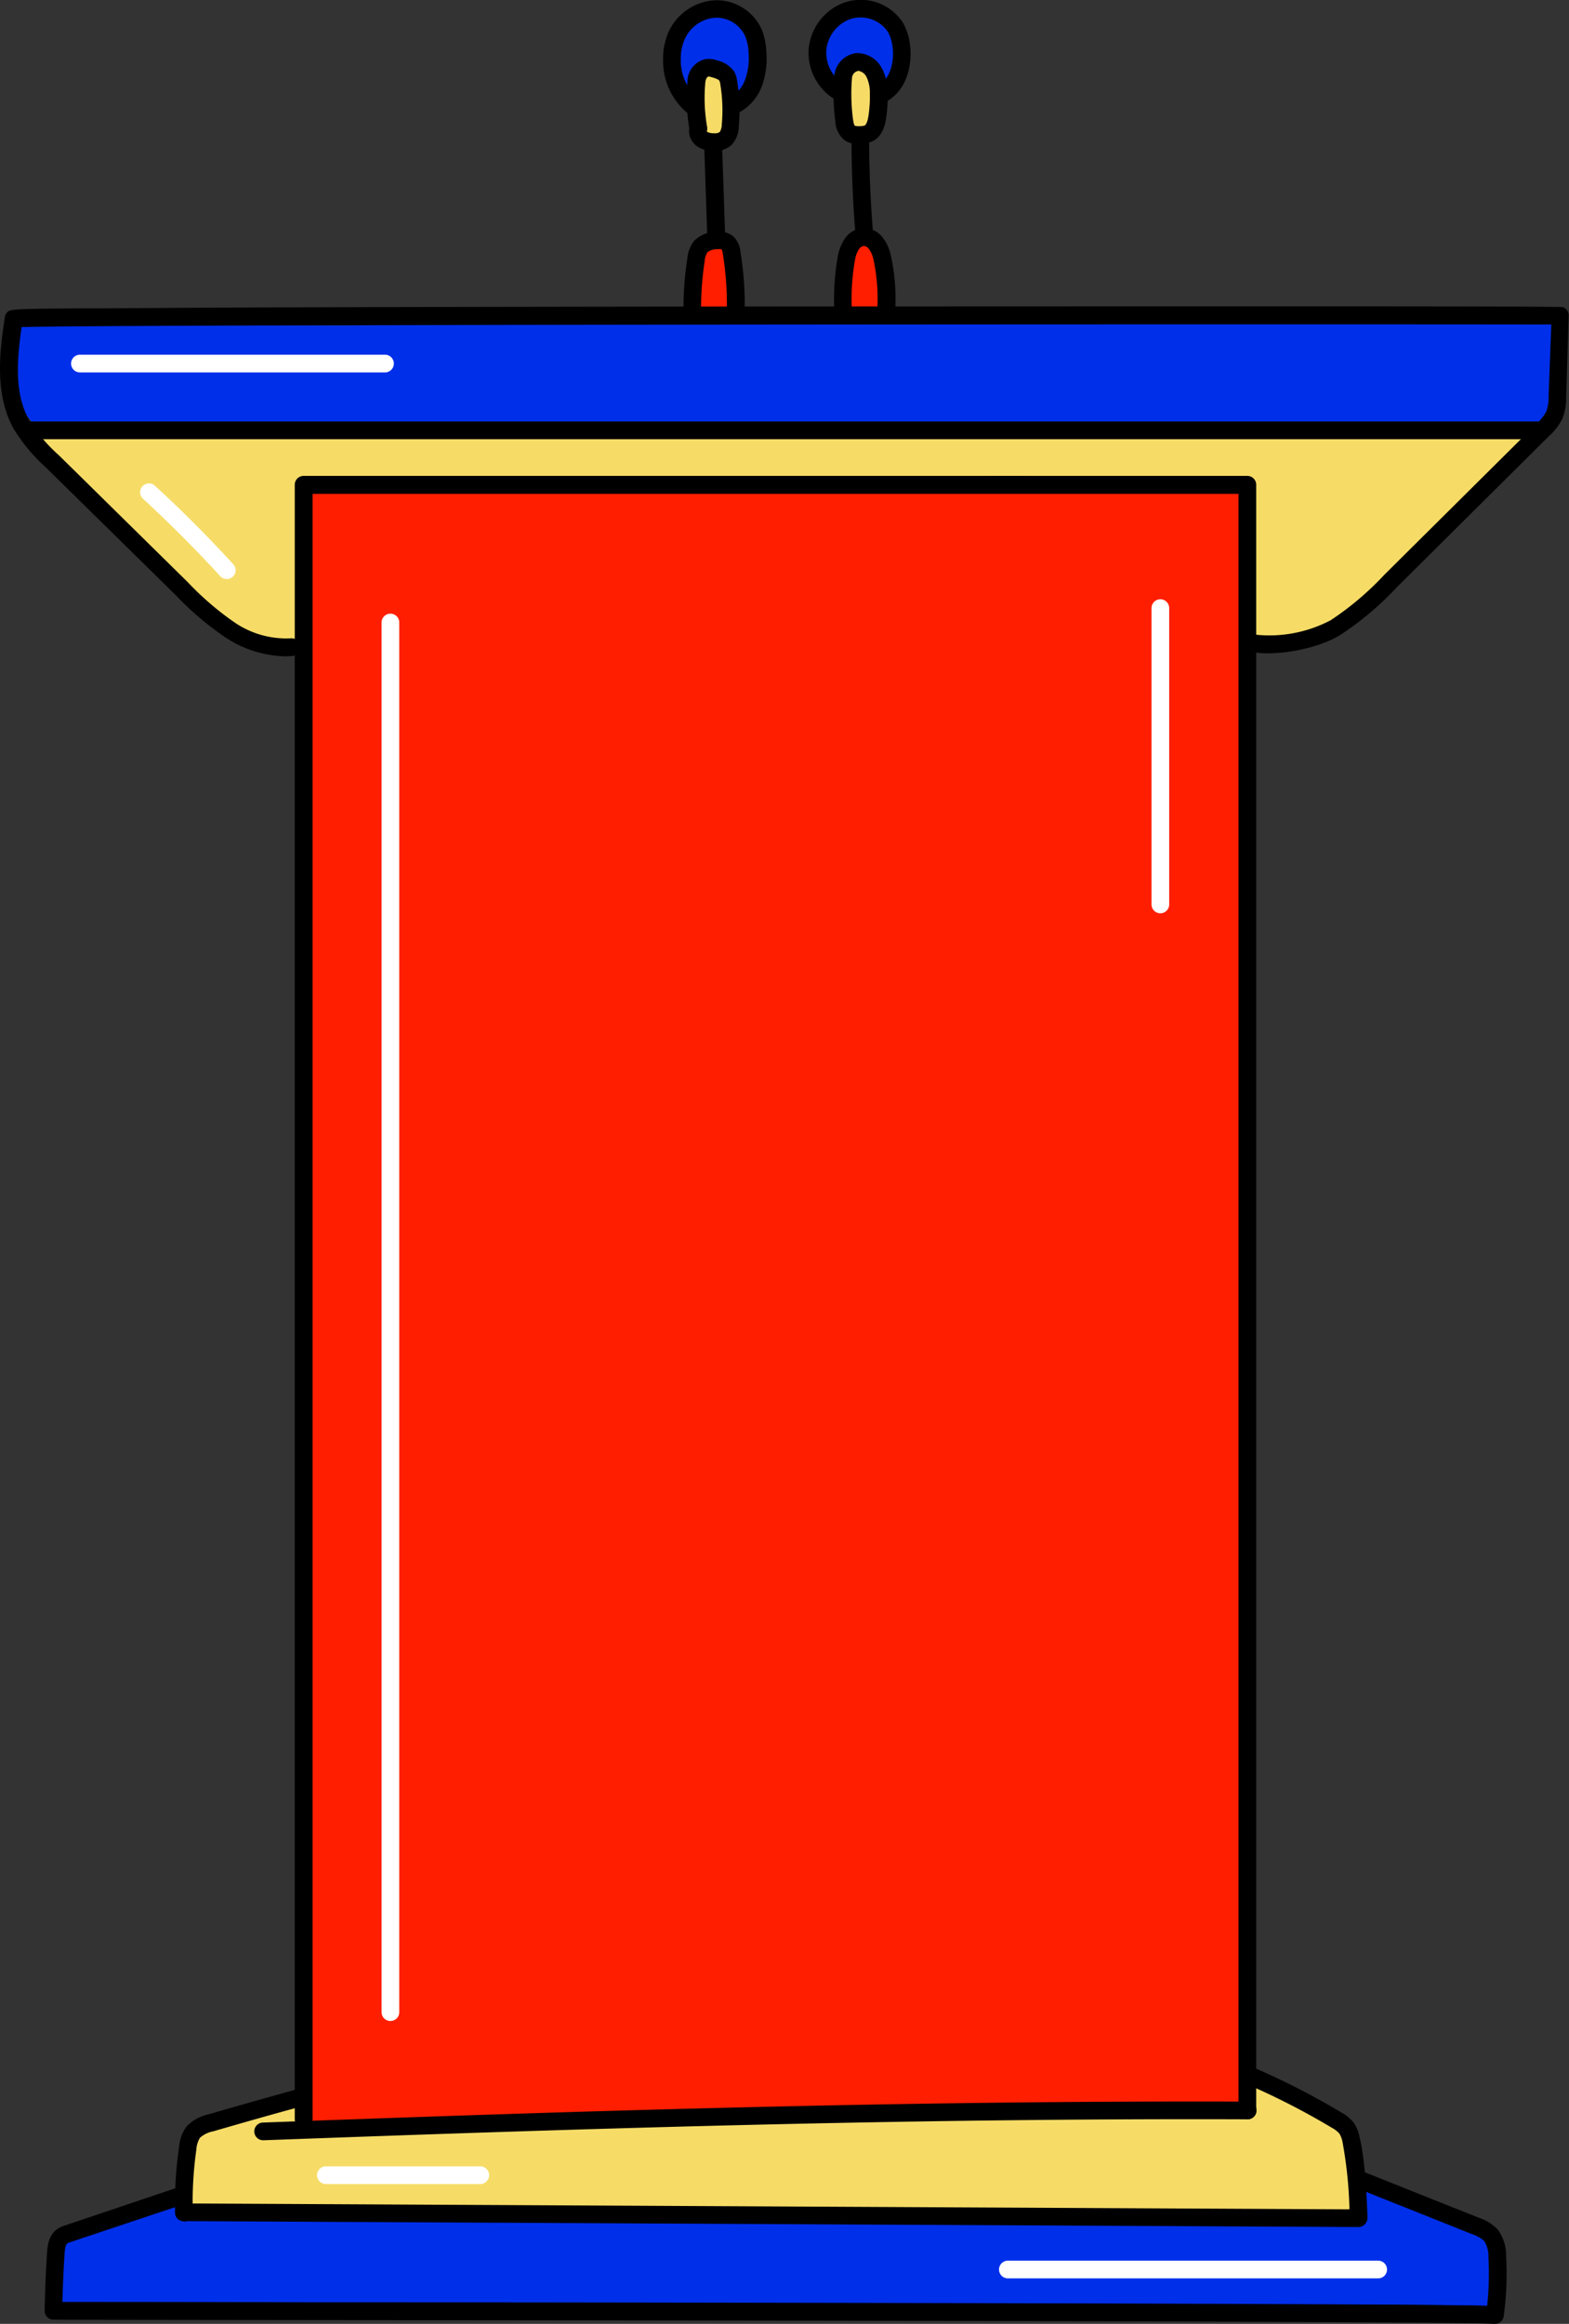 <svg xmlns="http://www.w3.org/2000/svg" viewBox="0 0 266 393.87"><rect x="0" y="0" width="266" height="393.87" fill="#333333" stroke="none"/><defs><style>.cls-1{fill:#ff1e00;}.cls-2{fill:#f6dc67;}.cls-3{fill:#002fea;}.cls-4{fill:#fff;}</style></defs><g id="Calque_7" data-name="Calque 7"><path class="cls-1" d="M51,82.67c.31,37.44.63,74.88.91,114.47.54,34.56.47,69.13.34,106-.49,19.47-.83,38.95.05,57.94l74.79-2.69c28.48-1,57.48-.55,84.47-.93.31-15.76.12-33-.13-51.13,1-33.91.63-67.85,0-102l.69-84.26c.1-12.62.2-25.25-1.87-36.49a28.48,28.48,0,0,0-12.87-1.49c-23.87,3-48.1-.77-73.8-.67C99.76,81.73,76,82,51,82.67Z"/><path class="cls-2" d="M52.52,81.45q44.83.9,89.66,1.21c17.92-2.78,36.25-2,54.43-1.19l13.16.57a2.85,2.85,0,0,1,1.36.29c.86.51.93,1.7.91,2.7q-.31,11.72-1.22,23.42c4.28,1.58,9.16.74,13.26-1.28s7.56-5.1,10.92-8.19q14.12-13,27.29-26.92c-35.09.71-70.46,1.32-105.82.71-20.88-.35-41.8-1.13-62.6.56-20.41-.27-39.24,0-58.06.35a154.6,154.6,0,0,1-20.19-.55c-3.7-.42-7.5-1.1-11.12-.19q14.16,15.84,29.69,30.35A29.23,29.23,0,0,0,38.7,107c3.94,2.41,8.76,2.87,13.24,2.39q-1-11.91-.9-23.88C51.05,84,51.36,82.09,52.52,81.45Z"/><path class="cls-2" d="M52.16,354.85c-.18,2.07-.26,4.15-.25,6.22,52.32-2.91,105.52-4.06,158.67-2.95l.54-4.69a1.6,1.6,0,0,1,.6-1.32,1.62,1.62,0,0,1,1.31.05c5,1.69,10.05,3.85,13.57,7.77s5.1,10,2.42,14.58c-65.25,1.09-131.38.95-197.26,0l.08-6.77c0-2.61.25-5.59,2.34-7.15s4.75-1,7.06-1.81a18.8,18.8,0,0,0,2.21-1.08A29.13,29.13,0,0,1,52.16,354.85Z"/><path class="cls-3" d="M262.73,72l1.44-6c.95-3.95,1.84-8.37-.23-11.87-44.19-1.32-88.84-1.38-133.48-.66-42.8,1.89-84.71,2.22-126.57.83C.66,60.21,1,67.35,6.84,73.14,91.52,72,176.22,71.8,262.73,72Z"/><path class="cls-1" d="M117.18,53.14a37.51,37.51,0,0,1,.73-7.4,10.22,10.22,0,0,1,1.23-3.5,4.19,4.19,0,0,1,3-2,2,2,0,0,1,1.45.37,2.35,2.35,0,0,1,.55.74,14.42,14.42,0,0,1,1.17,6.29l.11,3.34a3.41,3.41,0,0,1-.1,1.15c-.41,1.28-2.08,1.58-3.41,1.45A26.23,26.23,0,0,0,117.18,53.14Z"/><path class="cls-1" d="M143.13,53.38a31.79,31.79,0,0,1,.45-10.25c.25-1.14.72-2.45,1.84-2.77a2.31,2.31,0,0,1,2.3.88,6.78,6.78,0,0,1,1.11,2.33L150.28,48a6.1,6.1,0,0,1,.44,2.59,3.81,3.81,0,0,1-2.21,2.84C147.39,54,146.09,54.1,143.13,53.38Z"/><path class="cls-2" d="M118,22.64a33.37,33.37,0,0,1-.13-7.8,5.06,5.06,0,0,1,.44-1.81,2.74,2.74,0,0,1,3.76-1,4.76,4.76,0,0,1,1.69,3.32,22.94,22.94,0,0,1,.35,3.31,6.65,6.65,0,0,1-1.19,4.63C121.81,24.56,118.33,25.34,118,22.64Z"/><path class="cls-2" d="M143.35,20.72a29.17,29.17,0,0,1,0-7c.17-1.35.67-3,2-3.28a2.39,2.39,0,0,1,2.33,1,5.71,5.71,0,0,1,.93,2.48,19.35,19.35,0,0,1,.33,3.72,7,7,0,0,1-1.13,4.3C146.87,23.08,143.75,24.09,143.35,20.72Z"/><path class="cls-3" d="M116.6,17a11,11,0,0,1-.2-13,3.82,3.82,0,0,1,1.32-1.21,4.19,4.19,0,0,1,1.49-.32,18.25,18.25,0,0,1,5.11.36,5.18,5.18,0,0,1,2.25.91,4.68,4.68,0,0,1,1.37,2.06,10.69,10.69,0,0,1-.57,8.88c-.74,1.34-2,2.64-3.56,2.48a6.81,6.81,0,0,0-.59-3.37,3.77,3.77,0,0,0-2.61-2.09,2.6,2.6,0,0,0-2.83,1.49C117.36,14.22,117.77,15.73,116.6,17Z"/><path class="cls-3" d="M142.55,15.42a5.56,5.56,0,0,1-2.83-2.93A8.07,8.07,0,0,1,139,6.37a8.72,8.72,0,0,1,2.55-3.47,7.77,7.77,0,0,1,3-1.83,6.77,6.77,0,0,1,4.8.64,6.38,6.38,0,0,1,2.1,1.54C152.76,4.79,153,7,152.92,9a10.69,10.69,0,0,1-.55,3.73,4.41,4.41,0,0,1-2.52,2.67,1.22,1.22,0,0,1-.65.07c-.52-.12-.74-.72-.9-1.23a6.36,6.36,0,0,0-1.22-2.35,3,3,0,0,0-2.34-1.08C143.55,10.92,142.53,12,142.55,15.42Z"/><path class="cls-3" d="M230.29,370l-.59,5.71L33.93,374.44c-2.37.44-2.89-.88-2.53-2l-20,6.2a2.31,2.31,0,0,0-1.15.62,2.29,2.29,0,0,0-.37,1.09,40.61,40.61,0,0,0-.18,10.84c71.51,1.91,143.07,1.94,215.22.57q13.59.57,27.2.46a1.14,1.14,0,0,0,1.41-1.27l.49-6.26c.18-2.22.27-4.7-1.18-6.38a8.41,8.41,0,0,0-3.31-2C243.11,373.63,236.73,371,230.29,370Z"/><path class="cls-4" d="M66.19,342.54a1.5,1.5,0,0,1-1.5-1.5V105.51a1.5,1.5,0,1,1,3,0V341A1.5,1.5,0,0,1,66.19,342.54Z"/><path class="cls-4" d="M65.27,63.12H13.55a1.5,1.5,0,0,1,0-3H65.27a1.5,1.5,0,0,1,0,3Z"/><path class="cls-4" d="M233.65,386.16H170.87a1.5,1.5,0,1,1,0-3h62.78a1.5,1.5,0,1,1,0,3Z"/><path class="cls-4" d="M81.42,370.17H55.25a1.5,1.5,0,0,1,0-3H81.42a1.5,1.5,0,1,1,0,3Z"/><path class="cls-4" d="M196.72,154.79a1.5,1.5,0,0,1-1.5-1.5V103.07a1.5,1.5,0,1,1,3,0v50.22A1.5,1.5,0,0,1,196.72,154.79Z"/><path class="cls-4" d="M38.44,98.14a1.47,1.47,0,0,1-1.11-.49c-4.19-4.59-8.63-9-13.2-13.23a1.5,1.5,0,0,1,2-2.21C30.79,86.46,35.3,91,39.54,95.63a1.49,1.49,0,0,1-1.1,2.51Z"/><path d="M51.47,360.66a1.5,1.5,0,0,1-1.5-1.5v-277a1.5,1.5,0,0,1,1.5-1.5h160a1.5,1.5,0,0,1,1.5,1.5V357.7a1.5,1.5,0,0,1-3,0v-274H53V359.16A1.5,1.5,0,0,1,51.47,360.66Z"/><path d="M230.33,377.46h0l-199.16-1a1.5,1.5,0,0,1,0-3h0l197.61,1a72.66,72.66,0,0,0-1.17-11.38,4.29,4.29,0,0,0-.54-1.46,4.67,4.67,0,0,0-1.3-1,123.59,123.59,0,0,0-14.63-7.48,1.51,1.51,0,0,1-.79-2,1.49,1.49,0,0,1,2-.79,126.59,126.59,0,0,1,15,7.66,7.15,7.15,0,0,1,2.17,1.79,6.59,6.59,0,0,1,1,2.52c1.09,4.43,1.3,13.2,1.31,13.57a1.52,1.52,0,0,1-.43,1.09A1.54,1.54,0,0,1,230.33,377.46Z"/><path d="M48.26,111.24a19.16,19.16,0,0,1-9.94-3.14,51.26,51.26,0,0,1-8.56-7.26L7.86,79.31A29.82,29.82,0,0,1,2.2,72.48C-1,66.51,0,59.17.82,53.79a1.32,1.32,0,0,1,.24-.65c.51-.78.51-.78,12.6-.88,6.84,0,16.85-.1,29.73-.15,22.08-.08,53.22-.13,90-.17,48.88,0,131-.09,131.55.11a1.49,1.49,0,0,1,1,1.46l-.42,13.67a9.82,9.82,0,0,1-.63,3.75,9.85,9.85,0,0,1-2.3,3l-25.78,25.6a52.05,52.05,0,0,1-9.69,8.16c-3.87,2.32-10.77,3.6-15.07,2.8a1.5,1.5,0,0,1,.55-2.95,22.27,22.27,0,0,0,13-2.42,50.36,50.36,0,0,0,9.11-7.72l25.79-25.6a7.35,7.35,0,0,0,1.66-2.07,7.15,7.15,0,0,0,.38-2.64L263,55c-20.19-.06-241.52-.06-259.34.44-.83,5.94-1.18,11.24,1.22,15.66A27.11,27.11,0,0,0,10,77.18L31.86,98.7a49.88,49.88,0,0,0,8,6.86,15.52,15.52,0,0,0,9.41,2.63,1.5,1.5,0,1,1,.28,3C49.15,111.22,48.7,111.24,48.26,111.24Z"/><path d="M260.66,74.44H4.83a1.5,1.5,0,1,1,0-3H260.66a1.5,1.5,0,0,1,0,3Z"/><path d="M44.61,362.75a1.5,1.5,0,0,1,0-3c52.13-1.91,108-3.76,166.93-3.55a1.51,1.51,0,0,1,1.49,1.51,1.49,1.49,0,0,1-1.5,1.49h0c-58.9-.21-114.7,1.64-166.8,3.55Z"/><path d="M31.18,376.49a1.5,1.5,0,0,1-1.5-1.46,66.83,66.83,0,0,1,.68-11.13,6.78,6.78,0,0,1,1.25-3.46,7.13,7.13,0,0,1,3.73-2.08c4.95-1.44,10-2.87,15-4.25a1.5,1.5,0,1,1,.8,2.89c-5,1.37-10.05,2.8-15,4.24a4.64,4.64,0,0,0-2.24,1.09,4.3,4.3,0,0,0-.61,2A64,64,0,0,0,32.68,375a1.5,1.5,0,0,1-1.46,1.53Z"/><path d="M253.46,393.87a1.47,1.47,0,0,1-.36,0c-5.38-.45-137.62-.58-201.38-.64-42.62-.05-42.65-.05-42.88-.09a1.49,1.49,0,0,1-1.27-1.5c.06-3.28.19-6.6.41-9.86.06-.92.19-2.84,1.66-3.93a5.22,5.22,0,0,1,1.43-.68l18.78-6.32a1.5,1.5,0,0,1,1,2.85L12,380a2.16,2.16,0,0,0-.6.25c-.35.25-.42,1.31-.45,1.71-.18,2.71-.3,5.46-.37,8.19,4.76,0,20.52,0,41.12.06,34,0,85.35.08,127,.18,22.83.06,40.65.12,52.95.2,6.73,0,12.17.08,15.93.13,2.1,0,3.54.05,4.54.09a49.92,49.92,0,0,0,.22-8.2,4.9,4.9,0,0,0-.71-2.78,5.5,5.5,0,0,0-2.05-1.16l-19.32-7.71a1.5,1.5,0,0,1,1.11-2.79l19.33,7.71a7.69,7.69,0,0,1,3.21,2,7.38,7.38,0,0,1,1.43,4.55,53.12,53.12,0,0,1-.41,10.16h0a1.52,1.52,0,0,1-.19.54A1.48,1.48,0,0,1,253.46,393.87ZM9.07,391.62h0Z"/><path d="M124.68,54.23h0a1.5,1.5,0,0,1-1.46-1.54,52.53,52.53,0,0,0-.67-9.62,2,2,0,0,0-.23-.82s-.16-.08-.74,0a2.46,2.46,0,0,0-1.64.5,3.16,3.16,0,0,0-.47,1.49,52.56,52.56,0,0,0-.61,8.51,1.5,1.5,0,0,1-1.48,1.51h0a1.5,1.5,0,0,1-1.5-1.48,55.22,55.22,0,0,1,.65-9,5.6,5.6,0,0,1,1.19-3,5.41,5.41,0,0,1,3.69-1.5,4,4,0,0,1,2.84.72,4.11,4.11,0,0,1,1.28,2.65,55.11,55.11,0,0,1,.71,10.18A1.5,1.5,0,0,1,124.68,54.23Z"/><path d="M150.18,54.4h0a1.5,1.5,0,0,1-1.47-1.53,31.93,31.93,0,0,0-.65-9,4.66,4.66,0,0,0-.74-1.66,1.21,1.21,0,0,0-.87-.52,1.27,1.27,0,0,0-.86.59,5.07,5.07,0,0,0-.64,1.77,38.84,38.84,0,0,0-.53,8.68,1.48,1.48,0,0,1-1.47,1.52h0a1.5,1.5,0,0,1-1.5-1.47,42,42,0,0,1,.59-9.36,7.83,7.83,0,0,1,1.11-2.84,3.92,3.92,0,0,1,6.54-.25,7.39,7.39,0,0,1,1.29,2.75,33.77,33.77,0,0,1,.76,9.82A1.5,1.5,0,0,1,150.18,54.4Z"/><path d="M121.39,41a1.5,1.5,0,0,1-1.5-1.45l-.5-14.76a1.67,1.67,0,0,1,1-1.61,1.59,1.59,0,0,1,1.73.34,1.57,1.57,0,0,1,.32,1.73h0l.48,14.19A1.49,1.49,0,0,1,121.44,41Z"/><path d="M146.46,40.71A1.5,1.5,0,0,1,145,39.32c-.42-5.28-.64-10.64-.64-15.94a1.48,1.48,0,0,1,1.49-1.5h0a1.51,1.51,0,0,1,1.5,1.49c0,5.23.22,10.51.63,15.72a1.5,1.5,0,0,1-1.38,1.61Z"/><path d="M117.62,19.61a1.49,1.49,0,0,1-.89-.3,11.45,11.45,0,0,1-4.31-9.22,11,11,0,0,1,1-4.84,9.21,9.21,0,0,1,7.74-5.2,8.4,8.4,0,0,1,8,5,11.37,11.37,0,0,1,.76,3.76,13.75,13.75,0,0,1-.75,5.78A8.43,8.43,0,0,1,125,19.22a1.49,1.49,0,0,1-2-.71,1.51,1.51,0,0,1,.72-2,5.42,5.42,0,0,0,2.6-3A10.83,10.83,0,0,0,126.91,9a8.12,8.12,0,0,0-.54-2.77A5.36,5.36,0,0,0,121.3,3a6.16,6.16,0,0,0-5.15,3.5,8,8,0,0,0-.73,3.55,8.57,8.57,0,0,0,3.11,6.82,1.51,1.51,0,0,1,.3,2.1A1.52,1.52,0,0,1,117.62,19.61Z"/><path d="M121,25.58a4.72,4.72,0,0,1-2.8-.77,3.17,3.17,0,0,1-1.35-3.07,31.75,31.75,0,0,1-.3-7.9h0a3.91,3.91,0,0,1,3-3.81,4,4,0,0,1,2,.2,4.94,4.94,0,0,1,2.88,1.84A4.6,4.6,0,0,1,125,13.9a30.22,30.22,0,0,1,.26,7.42A4.74,4.74,0,0,1,124,24.59a4.28,4.28,0,0,1-3,1Zm-1.19-3.32s.07.06.12.1a2.18,2.18,0,0,0,1.1.22,1.49,1.49,0,0,0,1-.21,2.59,2.59,0,0,0,.34-1.31,26.76,26.76,0,0,0-.24-6.69,2.41,2.41,0,0,0-.17-.69c-.16-.25-.86-.46-1.23-.58-.15,0-.46-.17-.56-.13-.25,0-.55.36-.6,1.08a28.58,28.58,0,0,0,.31,7.46,1.44,1.44,0,0,1-.06.77S119.75,22.26,119.76,22.26Z"/><path d="M145.45,24.39a3.85,3.85,0,0,1-2.14-.53,4.27,4.27,0,0,1-1.68-3.19,35.54,35.54,0,0,1-.19-7.78A4.24,4.24,0,0,1,145.23,9a4.76,4.76,0,0,1,4.26,2.53,8.87,8.87,0,0,1,1,4.12,24.89,24.89,0,0,1-.26,4.35c-.11.78-.46,3.13-2.44,4a5.05,5.05,0,0,1-2,.35Zm0-12.36h0a1.3,1.3,0,0,0-1,1.1h0a32.59,32.59,0,0,0,.17,7.12c.13.94.3,1.06.31,1.07a3,3,0,0,0,.81.06,3.1,3.1,0,0,0,.82-.09c.14-.06.48-.35.68-1.69a21.87,21.87,0,0,0,.23-3.83,6.12,6.12,0,0,0-.57-2.73A1.86,1.86,0,0,0,145.45,12Zm-2.52,1h0Z"/><path d="M149.77,17.27A1.5,1.5,0,0,1,149,14.5c2-1.27,2.63-4.21,2.32-6.55a7,7,0,0,0-.78-2.53,5.58,5.58,0,0,0-6.85-2,6.29,6.29,0,0,0-3.6,5.09,6.29,6.29,0,0,0,2.74,5.6,1.5,1.5,0,0,1-1.65,2.51,9.24,9.24,0,0,1-4.08-8.35A9.27,9.27,0,0,1,142.44.72a8.51,8.51,0,0,1,10.68,3.2,9.88,9.88,0,0,1,1.15,3.63c.41,3.06-.31,7.38-3.71,9.5A1.5,1.5,0,0,1,149.77,17.27Z"/></g></svg>